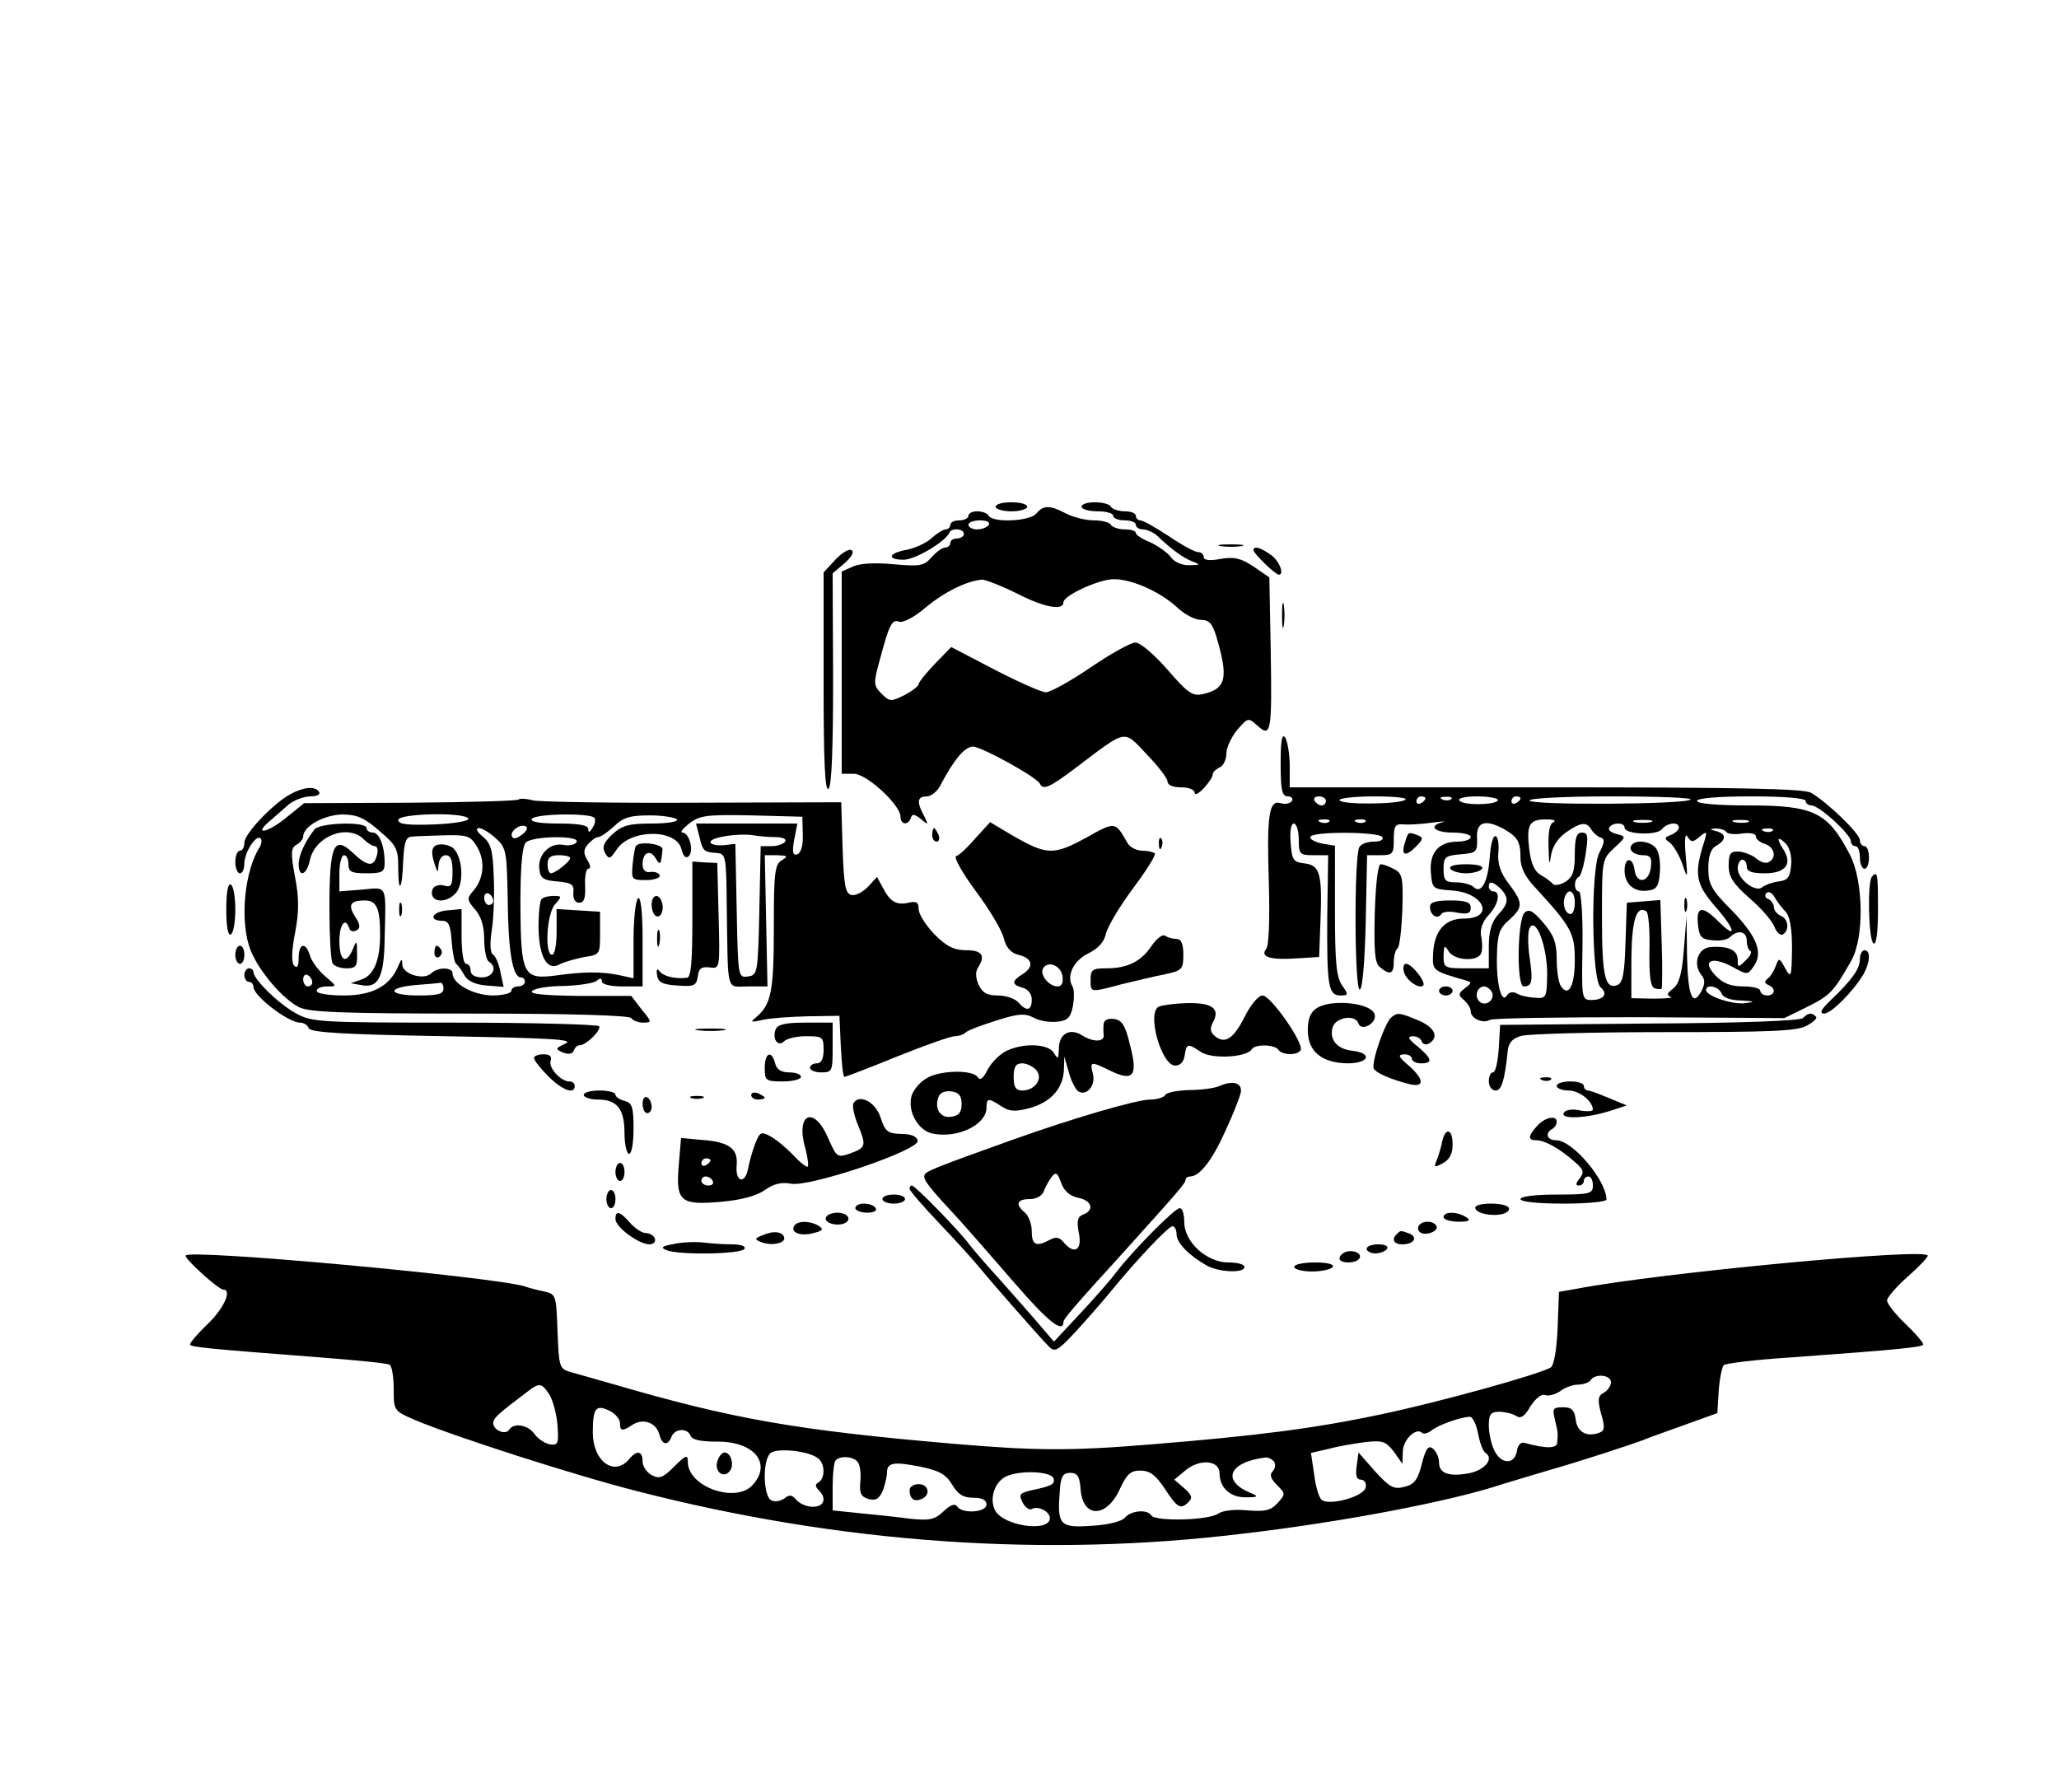 <?xml version="1.0" standalone="no"?>
<!DOCTYPE svg PUBLIC "-//W3C//DTD SVG 20010904//EN"
 "http://www.w3.org/TR/2001/REC-SVG-20010904/DTD/svg10.dtd">
<svg version="1.0" xmlns="http://www.w3.org/2000/svg"
 width="455pt" height="396pt" viewBox="0 0 455 396"
 preserveAspectRatio="xMidYMid meet">

<g transform="translate(0,396) scale(0.1,-0.1)"
fill="#000000" stroke="none">
<path d="M2200 2840 c0 -5 16 -10 35 -10 19 0 35 5 35 10 0 6 -16 10 -35 10
-19 0 -35 -4 -35 -10z"/>
<path d="M2390 2840 c0 -5 16 -10 35 -10 19 0 35 -4 35 -10 0 -5 11 -10 25
-10 14 0 25 -4 25 -10 0 -5 7 -10 16 -10 8 0 21 -6 29 -12 30 -29 58 -50 78
-58 21 -8 20 -9 -5 -9 -15 -1 -33 7 -40 17 -7 10 -28 25 -45 33 -18 7 -33 17
-33 21 0 5 -11 8 -24 8 -14 0 -28 5 -31 10 -3 6 -21 10 -38 10 -18 0 -45 7
-61 15 -36 19 -50 19 -66 0 -14 -17 -95 -21 -105 -5 -3 6 -15 10 -26 10 -10 0
-19 -4 -19 -10 0 -5 -9 -10 -20 -10 -11 0 -20 -4 -20 -10 0 -5 -5 -10 -10 -10
-6 0 -20 -9 -31 -19 -12 -11 -36 -22 -55 -26 -41 -7 -45 -22 -7 -22 25 0 93
40 101 60 5 11 32 9 32 -3 0 -5 -7 -10 -15 -10 -8 0 -15 -4 -15 -10 0 -5 -5
-10 -11 -10 -7 0 -20 -10 -30 -21 -17 -20 -26 -21 -84 -16 -41 4 -75 2 -90 -5
l-25 -11 0 -224 0 -223 27 0 c28 0 103 -69 103 -95 0 -18 17 -20 23 -2 3 9 8
8 22 -3 17 -14 17 -14 7 7 -17 31 -15 43 6 43 10 0 25 12 32 28 28 53 52 82
70 82 19 0 142 -68 148 -82 7 -15 22 -8 79 35 115 87 105 85 157 30 25 -26 46
-53 46 -60 0 -8 12 -13 30 -13 17 0 30 -5 30 -12 0 -6 9 -2 20 10 11 12 20 25
20 31 0 5 7 11 15 15 8 3 15 17 15 30 0 14 11 37 24 53 24 27 24 28 45 9 30
-27 32 -14 29 169 l-3 159 -35 24 c-27 18 -42 22 -72 17 -25 -5 -38 -3 -38 4
0 6 -6 11 -13 11 -7 0 -36 16 -64 35 -29 19 -57 35 -63 35 -5 0 -10 5 -10 10
0 6 -11 10 -24 10 -14 0 -28 5 -31 10 -3 6 -19 10 -36 10 -16 0 -29 -4 -29
-10z m-205 -40 c-3 -5 -15 -10 -26 -10 -10 0 -19 5 -19 10 0 6 12 10 26 10 14
0 23 -4 19 -10z m65 -153 c59 -30 100 -37 100 -18 0 15 79 51 111 51 42 0 105
-29 142 -64 15 -14 38 -26 51 -26 18 0 25 -8 34 -37 27 -92 22 -115 -30 -127
-23 -5 -33 2 -78 54 -29 33 -60 60 -71 60 -10 0 -55 -25 -99 -55 -44 -30 -89
-55 -99 -55 -9 0 -61 23 -113 50 l-96 50 -36 -37 c-20 -21 -36 -41 -36 -45 0
-4 -14 -15 -31 -24 -30 -15 -33 -15 -51 3 -18 18 -18 23 -4 74 21 79 27 91 43
85 8 -3 34 10 58 31 42 35 91 59 125 62 8 0 44 -14 80 -32z"/>
<path d="M2698 2753 c12 -2 32 -2 45 0 12 2 2 4 -23 4 -25 0 -35 -2 -22 -4z"/>
<path d="M1846 2723 l-26 -28 0 -244 c0 -174 3 -242 11 -234 7 7 10 90 10 243
l-1 233 26 22 c16 14 22 25 16 29 -6 4 -22 -6 -36 -21z"/>
<path d="M2770 2744 c0 -7 48 -54 56 -54 13 0 1 31 -18 44 -24 17 -38 20 -38
10z"/>
<path d="M2833 2600 c0 -25 2 -35 4 -22 2 12 2 32 0 45 -2 12 -4 2 -4 -23z"/>
<path d="M2830 2273 c0 -60 3 -73 16 -73 8 0 12 -5 9 -10 -4 -6 -15 -8 -25 -5
-26 8 -31 -26 -26 -180 2 -80 0 -135 -6 -142 -14 -18 9 -25 68 -21 l49 3 3 80
c4 105 -1 123 -36 127 -24 3 -27 7 -30 46 -2 25 1 42 7 42 6 0 11 -16 11 -35
0 -33 2 -35 33 -35 l32 0 -2 -133 c-1 -155 2 -177 29 -177 18 0 18 2 4 22 -13
18 -16 52 -16 165 l0 144 -30 5 c-16 4 -27 10 -24 15 7 12 151 11 159 -1 3 -6
-5 -10 -19 -10 -14 0 -28 -5 -32 -12 -12 -19 -11 -319 1 -315 6 2 11 64 13
150 l3 147 29 0 c28 0 30 3 30 35 0 30 3 35 23 33 12 -1 40 1 62 4 22 3 32 3
23 1 -33 -8 -18 -23 22 -23 22 0 40 -4 40 -10 0 -5 -13 -10 -29 -10 -42 0 -63
-25 -59 -69 3 -35 4 -36 47 -39 71 -5 95 -62 26 -62 -41 0 -65 -26 -68 -75 -2
-41 -3 -40 73 -62 13 -4 12 -6 -3 -17 -15 -12 -15 -15 -2 -26 8 -7 15 -18 15
-25 0 -16 28 -28 42 -19 6 4 155 6 331 6 l320 -2 51 25 c50 25 58 33 97 102
29 51 27 176 -3 234 -49 94 -79 109 -223 109 -70 0 -115 4 -115 10 0 6 47 10
120 10 73 0 120 -4 120 -10 0 -5 6 -10 13 -10 17 0 87 -64 87 -79 0 -6 5 -11
10 -11 6 0 10 -11 10 -25 0 -14 5 -25 10 -25 6 0 10 11 10 25 0 14 -4 25 -10
25 -5 0 -10 6 -10 13 0 15 -72 84 -108 105 -17 9 -153 12 -587 12 l-565 0 0
48 c0 26 -5 54 -10 62 -7 10 -10 -7 -10 -57z m100 -83 c0 -5 -4 -10 -9 -10 -6
0 -13 5 -16 10 -3 6 1 10 9 10 9 0 16 -4 16 -10z m176 3 c-11 -11 -146 -12
-146 -1 0 4 35 8 77 8 42 0 73 -3 69 -7z m44 3 c0 -3 -4 -8 -10 -11 -5 -3 -10
-1 -10 4 0 6 5 11 10 11 6 0 10 -2 10 -4z m57 -2 c-3 -3 -12 -4 -19 -1 -8 3
-5 6 6 6 11 1 17 -2 13 -5z m103 -2 c0 -11 -78 -13 -85 -1 -4 5 13 9 39 9 25
0 46 -4 46 -8z m50 4 c0 -3 -4 -8 -10 -11 -5 -3 -10 -1 -10 4 0 6 5 11 10 11
6 0 10 -2 10 -4z m376 -3 c-11 -11 -356 -13 -356 -2 0 5 81 9 182 9 100 0 178
-3 174 -7z m-799 -49 c-3 -3 -12 -4 -19 -1 -8 3 -5 6 6 6 11 1 17 -2 13 -5z
m80 0 c-3 -3 -12 -4 -19 -1 -8 3 -5 6 6 6 11 1 17 -2 13 -5z m416 -1 c-9 -3
-12 -23 -11 -56 1 -36 2 -42 5 -20 3 21 14 39 33 53 33 23 46 25 57 6 4 -7 14
-15 20 -17 10 -3 9 -11 -3 -34 -19 -38 -17 -280 3 -297 17 -14 7 -28 -20 -28
-22 0 -22 3 -20 120 1 68 -3 120 -8 120 -11 0 -12 27 0 32 4 2 11 24 15 51 6
39 5 47 -8 47 -12 0 -16 -11 -16 -48 0 -37 -4 -50 -21 -61 -12 -7 -24 -9 -28
-4 -3 4 -15 13 -26 19 -14 8 -22 25 -26 60 -6 53 1 64 41 63 14 0 19 -3 13 -6z
m215 0 c-10 -2 -26 -2 -35 0 -10 3 -2 5 17 5 19 0 27 -2 18 -5z m215 0 c-7 -2
-21 -2 -30 0 -10 3 -4 5 12 5 17 0 24 -2 18 -5z m-540 -15 c31 -18 37 -28 37
-64 0 -21 10 -42 33 -66 79 -86 87 -100 87 -160 0 -57 -14 -83 -31 -57 -5 8
-9 34 -9 59 0 36 -6 53 -29 80 -23 27 -32 32 -42 23 -16 -16 -18 -163 -2 -163
19 0 21 12 13 65 -4 28 -4 56 0 64 14 26 39 -41 39 -102 -1 -53 -2 -54 -28
-52 -15 1 -33 5 -40 10 -8 4 -17 2 -21 -5 -12 -20 -24 27 -22 90 1 46 6 59 27
77 31 28 31 38 -1 80 -18 24 -25 43 -23 68 2 19 -1 36 -6 37 -6 2 -11 -19 -13
-47 -4 -55 -19 -82 -36 -65 -5 5 -23 10 -38 10 -24 0 -28 4 -28 29 0 27 3 30
38 33 35 3 37 5 36 36 -2 36 18 42 59 20z m267 3 c0 -15 70 -18 82 -4 12 15
38 18 38 4 0 -5 -8 -12 -17 -16 -16 -6 -16 -8 -2 -18 8 -7 20 -28 27 -47 11
-34 12 -33 7 20 -3 35 -1 50 4 41 8 -13 12 -13 27 0 16 13 17 12 10 -11 -23
-72 -19 -93 24 -143 45 -51 50 -76 7 -33 -35 35 -49 33 -45 -6 3 -28 7 -34 32
-36 16 -2 33 1 39 7 17 17 37 13 37 -8 0 -11 4 -21 8 -23 4 -1 0 -11 -10 -20
-17 -17 -18 -17 -18 1 0 21 -20 31 -60 28 -28 -2 -40 -38 -20 -62 8 -10 8 -19
0 -35 -20 -37 -30 -11 -32 78 l-1 87 -6 -73 c-4 -55 -11 -77 -24 -87 -13 -10
-15 -14 -5 -18 7 -2 -10 -4 -37 -4 l-50 1 0 88 c1 84 11 118 33 104 5 -3 8
-41 7 -85 -1 -56 2 -81 11 -85 6 -2 14 -3 16 -1 1 2 2 47 0 100 l-3 96 -37 -3
-37 -3 -3 -88 c-2 -69 -6 -89 -18 -94 -27 -10 -34 18 -34 150 0 126 0 128 27
153 27 25 27 25 5 31 -12 3 -19 9 -16 14 7 12 34 12 34 0z m224 -9 c3 -5 19
-7 36 -4 17 2 30 0 30 -6 0 -6 9 -14 20 -17 21 -7 27 -30 9 -40 -5 -4 -18 -1
-27 7 -9 8 -27 15 -39 16 -19 1 -23 -4 -23 -31 0 -25 10 -40 46 -72 26 -22 50
-50 55 -63 5 -13 13 -20 19 -17 15 9 12 35 -5 41 -8 4 -15 12 -15 19 0 7 -6
15 -12 18 -7 2 -9 8 -5 13 5 5 13 1 18 -8 5 -9 16 -24 24 -32 10 -10 15 -36
15 -83 -1 -63 -2 -66 -15 -43 -13 24 -14 24 -21 5 -4 -11 -12 -24 -18 -28 -8
-6 -7 -10 2 -14 17 -7 15 -23 -3 -23 -8 0 -15 5 -15 10 0 6 -17 10 -38 10 -28
0 -45 7 -61 24 -31 32 -10 44 36 20 34 -19 35 -19 48 0 22 30 8 66 -48 124
-45 45 -52 58 -52 93 0 28 6 44 18 50 22 13 22 26 0 32 -16 4 -16 5 -1 6 9 0
19 -3 22 -7z m103 2 c-3 -3 -12 -4 -19 -1 -8 3 -5 6 6 6 11 1 17 -2 13 -5z
m41 -76 c-2 -27 -8 -34 -28 -36 -14 -2 -30 -8 -36 -13 -15 -12 -54 18 -54 42
0 10 5 19 10 19 6 0 10 -7 10 -15 0 -11 11 -15 40 -15 45 0 61 20 42 51 -17
26 -15 33 4 15 9 -10 14 -29 12 -48z m-642 -52 c19 -20 18 -33 -6 -58 -14 -16
-20 -36 -20 -70 l0 -48 -50 0 c-48 0 -50 1 -50 28 1 23 2 24 11 10 12 -21 64
-24 72 -5 3 7 3 24 0 38 -3 15 3 32 16 46 22 23 28 53 11 53 -5 0 -10 5 -10
10 0 14 9 12 26 -4z m164 -31 c0 -14 -4 -25 -9 -25 -12 0 -19 21 -13 38 8 21
22 13 22 -13z m-184 -196 c10 -17 -13 -36 -27 -22 -12 12 -4 33 11 33 5 0 12
-5 16 -11z m508 -4 c3 -9 20 -16 43 -16 31 -2 33 -3 10 -6 -28 -4 -87 16 -87
29 0 14 28 8 34 -7z"/>
<path d="M3205 2040 c3 -5 19 -10 35 -10 16 0 32 5 35 10 4 6 -10 10 -35 10
-25 0 -39 -4 -35 -10z"/>
<path d="M3607 2094 c-11 -11 3 -24 24 -24 16 0 20 -6 17 -27 -4 -34 -32 -38
-36 -5 -4 29 -22 28 -22 -2 0 -30 22 -49 52 -44 19 2 24 10 26 41 2 21 -2 45
-9 53 -12 14 -41 19 -52 8z"/>
<path d="M3722 1960 c0 -14 2 -19 5 -12 2 6 2 18 0 25 -3 6 -5 1 -5 -13z"/>
<path d="M642 2205 c-39 -21 -102 -88 -102 -107 0 -10 -4 -18 -10 -18 -5 0
-10 -11 -10 -25 0 -14 5 -25 10 -25 6 0 10 10 10 23 1 24 26 64 36 54 3 -3 2
-12 -2 -19 -35 -54 -45 -170 -19 -231 19 -45 69 -104 106 -123 23 -11 92 -14
378 -14 222 0 352 -4 356 -10 3 -5 15 -10 26 -10 20 0 20 1 -3 29 l-23 30
-114 0 c-77 1 -112 4 -105 11 6 6 37 11 70 11 32 1 65 6 72 11 8 7 12 7 12 -1
0 -6 18 -11 45 -11 l45 0 0 101 c0 64 -4 98 -10 94 -5 -3 -10 -45 -10 -92 l0
-85 -32 7 c-39 8 -77 8 -141 -1 -71 -9 -76 2 -77 156 0 85 4 130 12 138 15 15
122 16 112 1 -3 -6 -17 -9 -30 -6 -30 5 -57 -23 -52 -55 2 -19 10 -24 40 -26
32 -3 37 -7 35 -25 -1 -14 4 -22 13 -22 11 0 14 10 13 38 -1 20 2 37 7 37 6 0
5 8 -2 19 -9 15 -9 23 1 35 8 9 18 16 23 16 5 0 21 11 35 24 21 20 36 24 80
24 29 0 56 -5 59 -9 3 -5 -22 -9 -56 -9 -50 0 -65 -4 -87 -24 -19 -18 -23 -28
-16 -41 9 -15 11 -14 26 8 30 45 132 46 143 0 4 -16 10 -21 16 -15 12 12 1 52
-14 52 -6 0 1 9 15 20 23 18 38 20 138 18 l112 -3 1 -39 c1 -24 -4 -41 -12
-44 -10 -3 -12 4 -7 32 l7 36 -112 0 -112 0 7 -27 c8 -34 10 -36 38 -38 21 -2
22 -5 23 -121 3 -193 -2 -174 47 -174 l43 0 -3 145 -3 145 27 0 c24 -1 25 -2
11 -11 -16 -9 -18 -27 -18 -150 0 -141 -6 -169 -39 -197 -14 -11 -12 -12 14
-6 17 4 62 7 100 8 l70 1 3 -67 c2 -38 5 -68 8 -68 2 0 55 20 116 45 62 25
119 45 128 45 9 0 20 4 25 9 6 5 36 16 68 26 47 15 62 16 81 6 12 -7 36 -11
52 -9 23 2 30 9 35 35 3 17 3 37 -1 43 -14 23 2 57 35 73 22 11 35 25 39 44 4
16 31 61 60 100 30 40 51 74 48 77 -3 3 -16 6 -28 6 -13 0 -28 8 -33 18 -27
47 -26 47 -92 10 -72 -39 -86 -38 -164 7 l-47 28 -32 -35 c-17 -20 -36 -38
-43 -40 -6 -2 12 -35 43 -77 30 -40 58 -87 62 -104 5 -21 16 -33 32 -37 31 -7
36 -26 11 -42 -26 -16 -26 -24 -1 -31 12 -3 20 -14 20 -26 0 -25 -12 -27 -30
-6 -7 8 -27 15 -45 15 -24 0 -34 6 -42 23 -7 15 -8 29 -2 38 17 27 10 39 -26
39 -26 0 -43 8 -70 35 -19 20 -35 45 -35 56 0 15 -5 18 -22 14 -27 -6 -41 2
-57 33 l-13 24 -20 -22 c-11 -11 -27 -20 -36 -18 -14 3 -17 20 -20 104 l-3
101 -327 -1 c-180 -1 -339 2 -354 5 -14 4 -29 5 -32 2 -3 -3 -111 -6 -239 -7
l-235 -1 -42 -34 c-41 -33 -72 -37 -32 -4 11 10 30 26 41 36 12 9 33 17 47 17
14 0 23 4 19 10 -8 13 -34 11 -63 -5z m196 -81 c38 -32 42 -40 42 -81 0 -62 9
-50 11 15 2 40 6 52 18 53 9 1 42 2 73 3 52 1 58 -1 73 -27 18 -31 14 -71 -11
-98 -12 -14 -12 -19 6 -39 13 -15 20 -37 20 -66 0 -24 5 -46 10 -49 20 -12 10
-35 -15 -35 -16 0 -25 6 -25 15 0 8 -4 15 -10 15 -6 0 -10 27 -10 61 l0 60
-32 -3 c-34 -3 -42 -23 -10 -23 13 0 18 -10 20 -45 2 -24 6 -47 10 -50 4 -3
12 -14 18 -25 7 -13 24 -21 49 -23 l38 -3 -7 32 c-3 18 -11 36 -16 39 -7 4 -8
25 -3 56 4 27 6 80 4 118 -2 57 -6 72 -24 87 -13 11 -17 18 -9 19 7 0 24 -10
38 -23 23 -21 24 -29 26 -137 1 -113 11 -170 29 -170 5 0 9 -4 9 -10 0 -5 -7
-10 -15 -10 -8 0 -15 -4 -15 -10 0 -5 -19 -10 -42 -10 -43 1 -88 26 -88 49 0
14 -33 14 -47 0 -16 -16 -63 -2 -64 19 0 14 -2 14 -9 -3 -18 -44 -57 -65 -120
-65 -33 0 -60 4 -60 10 0 6 10 10 23 10 22 0 22 0 -5 23 -14 12 -29 32 -33 45
-9 31 -25 28 -25 -5 0 -18 -3 -24 -10 -17 -6 6 -6 31 2 72 9 47 9 77 0 124
-10 53 -9 64 3 71 8 4 15 13 15 18 0 23 46 48 86 49 32 0 49 -7 82 -36z m197
27 c3 -5 -29 -11 -75 -13 -59 -2 -80 0 -80 10 0 14 145 18 155 3z m279 1 c2
-4 1 -14 -5 -22 -6 -10 -9 -11 -9 -2 0 8 -20 12 -66 12 -41 0 -63 4 -59 10 7
12 132 14 139 2z m-161 -37 c-12 -9 -19 -10 -22 -3 -4 12 20 29 32 21 4 -3 0
-11 -10 -18z m560 -5 c16 0 26 -4 22 -10 -3 -5 -17 -10 -30 -10 l-24 0 -3
-142 c-3 -139 -4 -143 -25 -146 -22 -3 -22 -2 -25 145 l-3 148 -27 -3 c-16 -1
-28 2 -28 7 0 11 62 20 95 15 11 -2 33 -4 48 -4z m-453 -46 c0 -8 -32 -33 -42
-34 -5 0 -8 9 -8 20 0 15 7 20 25 20 14 0 25 -3 25 -6z m-170 -95 c0 -5 -4 -9
-10 -9 -5 0 -10 7 -10 16 0 8 5 12 10 9 6 -3 10 -10 10 -16z m1258 -167 c2
-14 -2 -22 -11 -22 -19 0 -40 26 -32 40 11 18 40 6 43 -18z m-1658 -13 c0 -5
-4 -9 -10 -9 -5 0 -10 7 -10 16 0 8 5 12 10 9 6 -3 10 -10 10 -16z m290 -14
c0 -12 -13 -15 -55 -15 -67 0 -73 17 -7 23 26 2 50 4 55 5 4 1 7 -5 7 -13z"/>
<path d="M695 2127 c-21 -27 -35 -57 -35 -77 0 -31 18 -24 25 10 12 53 84 80
119 45 8 -8 19 -15 24 -15 6 0 8 -9 5 -20 -7 -27 -21 -25 -53 5 -42 40 -52 18
-52 -119 0 -63 3 -119 7 -125 3 -6 17 -11 31 -11 21 0 24 5 23 33 0 29 -1 30
-9 10 -15 -36 -30 -27 -30 17 0 37 13 55 22 28 2 -6 9 -8 16 -4 9 5 8 13 -3
30 -17 26 -11 36 21 36 26 0 34 -17 34 -75 0 -58 -14 -91 -42 -100 l-23 -8 23
-4 c38 -8 51 17 52 103 3 122 7 113 -50 108 l-50 -4 0 40 c0 22 5 40 10 40 6
0 10 -9 10 -20 0 -17 7 -20 40 -20 35 0 40 3 40 23 0 38 -12 67 -26 67 -8 0
-14 5 -14 10 0 15 -103 12 -115 -3z"/>
<path d="M962 2091 c-8 -5 -9 -16 -3 -36 8 -25 9 -26 10 -7 1 12 7 22 16 22
11 0 15 -11 15 -36 0 -31 -3 -36 -19 -31 -11 3 -22 -1 -25 -8 -10 -27 26 -35
50 -10 23 23 15 96 -12 105 -11 5 -26 5 -32 1z"/>
<path d="M882 1950 c0 -14 2 -19 5 -12 2 6 2 18 0 25 -3 6 -5 1 -5 -13z"/>
<path d="M960 1854 c0 -8 5 -12 10 -9 6 4 8 11 5 16 -9 14 -15 11 -15 -7z"/>
<path d="M2060 2115 c0 -8 4 -15 10 -15 5 0 7 7 4 15 -4 8 -8 15 -10 15 -2 0
-4 -7 -4 -15z"/>
<path d="M3105 2099 c-10 -29 0 -34 23 -11 17 17 18 21 5 26 -21 8 -21 8 -28
-15z"/>
<path d="M2561 2094 c0 -11 3 -14 6 -6 3 7 2 16 -1 19 -3 4 -6 -2 -5 -13z"/>
<path d="M1405 2090 c-2 -3 -5 -21 -7 -40 -3 -34 -2 -35 30 -35 17 0 31 5 30
10 -2 6 -11 9 -20 8 -12 -2 -18 4 -18 17 0 26 17 34 29 13 10 -17 12 -14 15
20 1 12 -52 19 -59 7z"/>
<path d="M1530 1928 c0 -95 -3 -128 -12 -129 -28 -3 -53 4 -61 15 -5 7 -7 3
-5 -9 2 -16 12 -21 45 -23 37 -3 42 0 45 20 2 18 8 22 26 20 23 -3 23 -3 20
114 l-3 117 -27 1 -28 2 0 -128z"/>
<path d="M3038 1943 c-2 -85 0 -111 11 -120 22 -19 31 -16 31 11 0 14 4 27 8
30 5 3 9 41 11 85 2 71 0 81 -18 90 -11 6 -24 11 -30 11 -6 0 -11 -44 -13
-107z"/>
<path d="M4137 2023 c-11 -10 -8 -141 3 -148 6 -4 10 23 10 74 0 81 -1 87 -13
74z"/>
<path d="M500 1950 c0 -38 4 -59 10 -55 6 3 10 28 10 55 0 27 -4 52 -10 55 -6
4 -10 -17 -10 -55z"/>
<path d="M1197 1973 c-4 -3 -7 -31 -7 -62 1 -66 19 -98 47 -82 10 5 34 12 54
16 35 5 35 6 35 53 l0 47 -48 3 -48 3 0 -50 c0 -28 -4 -51 -10 -51 -17 0 -12
92 7 112 15 17 15 18 -4 18 -11 0 -23 -3 -26 -7z"/>
<path d="M1440 1961 c0 -11 4 -22 9 -25 11 -7 20 14 13 32 -7 19 -22 14 -22
-7z"/>
<path d="M3160 1956 c0 -19 17 -29 25 -16 3 5 19 7 35 3 23 -4 30 -2 30 11 0
12 -10 16 -45 16 -33 0 -45 -4 -45 -14z"/>
<path d="M1452 1885 c0 -16 2 -22 5 -12 2 9 2 23 0 30 -3 6 -5 -1 -5 -18z"/>
<path d="M2545 1870 c-23 -35 -54 -50 -100 -50 -31 0 -35 -3 -35 -25 0 -29 -2
-29 69 -10 31 7 74 18 96 22 37 8 40 11 40 43 0 24 -5 35 -15 35 -8 0 -20 3
-25 7 -6 4 -19 -6 -30 -22z"/>
<path d="M520 1850 c0 -11 5 -20 10 -20 6 0 10 9 10 20 0 11 -4 20 -10 20 -5
0 -10 -9 -10 -20z"/>
<path d="M4110 1840 c0 -21 -17 -45 -65 -91 -21 -20 -25 -29 -14 -29 16 0 65
50 87 87 15 27 16 53 2 53 -5 0 -10 -9 -10 -20z"/>
<path d="M3102 1814 c3 -19 34 -41 43 -32 7 7 -25 48 -38 48 -5 0 -7 -7 -5
-16z"/>
<path d="M540 1805 c0 -8 5 -15 10 -15 6 0 10 -5 10 -11 0 -20 77 -79 103 -79
9 0 17 -6 19 -12 4 -10 76 -14 299 -18 232 -4 289 -7 269 -16 -23 -11 -24 -12
-6 -20 13 -5 21 -3 24 4 2 7 8 12 13 12 14 0 48 33 43 42 -3 4 -147 8 -319 8
-301 0 -316 1 -352 21 -38 21 -93 75 -93 91 0 4 -4 8 -10 8 -5 0 -10 -7 -10
-15z"/>
<path d="M3180 1770 c0 -5 7 -10 15 -10 8 0 15 5 15 10 0 6 -7 10 -15 10 -8 0
-15 -4 -15 -10z"/>
<path d="M2751 1714 c-25 -50 -44 -62 -66 -44 -11 9 -12 17 -4 32 16 30 -4 43
-62 41 -27 -1 -54 -5 -59 -8 -26 -16 7 -130 37 -130 11 0 19 8 21 23 4 26 6
27 36 7 24 -16 101 -12 112 6 7 12 51 11 59 -1 8 -12 42 -13 49 -1 9 14 -66
121 -84 121 -9 0 -26 -20 -39 -46z"/>
<path d="M2940 1742 c-37 -6 -50 -21 -50 -59 0 -47 31 -72 88 -73 48 0 56 23
9 28 -33 4 -50 25 -42 52 7 22 50 29 57 8 6 -18 40 0 36 19 -3 19 -53 31 -98
25z"/>
<path d="M3075 1712 c-14 -10 -46 -102 -39 -114 6 -10 39 -24 79 -34 34 -8 32
11 -2 41 -23 20 -25 24 -10 25 9 0 17 -4 17 -10 0 -5 9 -10 20 -10 27 0 25 10
-7 37 -21 17 -24 22 -11 23 9 0 18 -5 20 -12 2 -6 10 -8 16 -4 23 14 12 36
-24 51 -41 17 -45 18 -59 7z"/>
<path d="M3984 1710 c-6 -6 -140 -11 -339 -12 l-330 -3 -3 -52 c-2 -29 -7 -53
-13 -53 -5 0 -9 -9 -9 -20 0 -11 7 -20 15 -20 13 0 20 21 27 89 2 17 11 27 31
32 16 4 157 8 315 8 229 0 293 2 314 14 15 8 25 17 21 20 -9 10 -17 9 -29 -3z"/>
<path d="M2439 1698 c-1 -7 -1 -19 0 -25 2 -16 -23 -17 -48 -1 -27 17 -51 3
-51 -29 -1 -24 -2 -25 -11 -10 -12 20 -65 23 -104 5 -15 -7 -33 -25 -42 -41
-10 -20 -17 -26 -22 -18 -11 18 -87 16 -115 -3 -14 -8 -27 -25 -31 -36 -11
-34 13 -78 45 -85 55 -12 120 19 120 57 0 22 4 22 33 3 18 -12 31 -12 62 -4
47 13 74 43 76 84 l1 30 10 -35 c5 -19 15 -38 21 -42 18 -11 39 13 32 39 -7
28 -5 28 40 6 50 -24 60 -10 42 58 -10 43 -18 55 -35 57 -13 2 -22 -2 -23 -10z
m-149 -103 c16 -19 -3 -45 -31 -45 -14 0 -19 7 -19 30 0 23 5 30 19 30 10 0
24 -7 31 -15z m-165 -75 c0 -18 -6 -26 -23 -28 -24 -4 -38 18 -28 44 3 9 15
14 28 12 17 -2 23 -10 23 -28z"/>
<path d="M1714 1685 c-8 -21 5 -40 19 -26 6 6 28 11 49 11 36 0 38 -2 38 -30
0 -20 -5 -30 -15 -30 -8 0 -15 -4 -15 -10 0 -5 11 -10 25 -10 24 0 25 3 25 55
l0 55 -60 0 c-44 0 -62 -4 -66 -15z"/>
<path d="M1543 1683 c15 -2 39 -2 55 0 15 2 2 4 -28 4 -30 0 -43 -2 -27 -4z"/>
<path d="M1180 1622 c0 -5 14 -23 31 -40 31 -31 59 -42 59 -22 0 6 -5 10 -12
10 -19 0 -47 31 -41 46 3 9 -2 14 -16 14 -12 0 -21 -4 -21 -8z"/>
<path d="M1690 1600 c0 -28 2 -30 40 -30 22 0 40 5 40 10 0 6 -12 10 -26 10
-17 0 -28 6 -31 20 -8 30 -23 24 -23 -10z"/>
<path d="M3408 1573 c7 -3 16 -2 19 1 4 3 -2 6 -13 5 -11 0 -14 -3 -6 -6z"/>
<path d="M2695 1560 c-11 -5 -41 -9 -67 -9 -26 -1 -50 -5 -53 -11 -3 -5 -18
-10 -33 -10 -31 0 -176 -43 -302 -88 -179 -64 -195 -71 -197 -79 -4 -10 11
-28 76 -98 20 -22 74 -84 120 -137 74 -86 110 -116 111 -90 0 7 21 32 135 157
117 130 135 150 135 158 0 4 5 7 10 7 21 0 49 36 78 101 17 36 32 75 34 85 3
21 -17 27 -47 14z m-313 -247 c31 -6 37 -27 12 -37 -13 -5 -15 -14 -10 -41 8
-38 -10 -49 -34 -20 -9 11 -17 12 -30 5 -30 -16 -40 -12 -40 19 0 16 -7 34
-15 41 -22 18 -18 30 10 30 15 0 28 7 32 18 3 9 11 23 17 31 9 12 13 9 21 -13
6 -18 19 -29 37 -33z"/>
<path d="M3440 1560 c0 -5 12 -10 26 -10 24 0 53 -23 54 -42 0 -4 -13 -5 -29
-2 -16 4 -32 1 -35 -5 -10 -15 47 -13 99 3 l40 13 -39 16 c-21 9 -42 17 -47
17 -5 0 -9 5 -9 10 0 6 -13 10 -30 10 -16 0 -30 -4 -30 -10z"/>
<path d="M1290 1540 c0 -5 14 -10 31 -10 43 0 59 -21 59 -74 0 -25 5 -46 10
-46 6 0 10 25 10 56 0 47 -3 57 -20 61 -11 3 -20 9 -20 14 0 5 -16 9 -35 9
-19 0 -35 -4 -35 -10z"/>
<path d="M1660 1540 c0 -6 7 -10 15 -10 8 0 15 2 15 4 0 2 -7 6 -15 10 -8 3
-15 1 -15 -4z"/>
<path d="M1420 1521 c0 -12 5 -21 10 -21 6 0 10 6 10 14 0 8 -4 18 -10 21 -5
3 -10 -3 -10 -14z"/>
<path d="M1528 1533 c6 -2 18 -2 25 0 6 3 1 5 -13 5 -14 0 -19 -2 -12 -5z"/>
<path d="M1886 1522 c-3 -6 1 -26 9 -46 20 -48 19 -52 -16 -65 -29 -10 -30 -9
-49 34 -31 72 -72 55 -51 -21 6 -21 8 -40 6 -42 -2 -3 -17 9 -32 25 -15 16
-38 35 -51 42 -20 11 -23 9 -33 -16 -6 -15 -13 -41 -16 -56 -7 -36 -29 -29
-25 9 3 36 -18 51 -79 55 l-44 4 -5 -59 c-7 -81 3 -90 93 -82 45 4 79 13 97
26 20 14 37 18 58 14 41 -8 284 74 280 95 -2 10 -15 15 -37 15 -29 1 -35 5
-45 36 -11 35 -47 53 -60 32z m-316 -126 c0 -3 -4 -8 -10 -11 -5 -3 -10 -1
-10 4 0 6 5 11 10 11 6 0 10 -2 10 -4z m5 -46 c3 -5 -1 -10 -9 -10 -9 0 -16 5
-16 10 0 6 4 10 9 10 6 0 13 -4 16 -10z"/>
<path d="M3397 1472 c-21 -23 -21 -32 -2 -32 19 0 51 -18 84 -47 21 -18 22
-24 12 -37 -9 -11 -10 -16 -2 -16 6 0 11 5 11 10 0 6 5 10 10 10 6 0 10 -9 10
-20 0 -18 -7 -20 -80 -20 -47 0 -80 -4 -80 -10 0 -6 38 -10 95 -10 52 0 95 4
95 9 0 42 -75 131 -111 131 -20 0 -26 15 -9 25 6 3 10 10 10 16 0 15 -26 10
-43 -9z"/>
<path d="M3187 1438 c-2 -13 -8 -31 -12 -42 -7 -16 -6 -17 13 -7 15 8 22 21
22 41 0 35 -15 40 -23 8z"/>
<path d="M1360 1370 c0 -11 5 -20 10 -20 6 0 10 9 10 20 0 11 -4 20 -10 20 -5
0 -10 -9 -10 -20z"/>
<path d="M2010 1333 c0 -5 31 -40 68 -79 37 -39 76 -82 87 -96 22 -27 131
-152 154 -175 12 -12 20 -7 58 34 24 26 58 65 76 87 59 72 129 146 138 146 5
0 9 -8 9 -18 0 -19 28 -47 67 -69 27 -15 83 -17 83 -3 0 6 -16 10 -36 10 -47
0 -97 45 -97 89 0 17 -4 31 -10 31 -11 0 -101 -91 -139 -140 -14 -19 -52 -62
-83 -95 l-56 -60 -30 35 c-16 19 -55 63 -85 97 -31 34 -64 72 -73 84 -22 30
-119 129 -126 129 -3 0 -5 -3 -5 -7z"/>
<path d="M1340 1310 c0 -11 5 -20 10 -20 6 0 10 9 10 20 0 11 -4 20 -10 20 -5
0 -10 -9 -10 -20z"/>
<path d="M1950 1310 c0 -5 11 -10 25 -10 14 0 25 5 25 10 0 6 -11 10 -25 10
-14 0 -25 -4 -25 -10z"/>
<path d="M1890 1290 c0 -5 12 -10 26 -10 14 0 23 4 19 10 -3 6 -15 10 -26 10
-10 0 -19 -4 -19 -10z"/>
<path d="M3260 1291 c0 -12 36 -20 60 -14 11 3 17 9 14 14 -7 12 -74 12 -74 0z"/>
<path d="M1360 1266 c0 -18 52 -56 75 -56 9 0 15 6 12 13 -2 6 -11 12 -20 12
-8 0 -24 10 -35 23 -22 25 -32 28 -32 8z"/>
<path d="M1826 1271 c-8 -12 20 -22 39 -15 19 8 9 24 -15 24 -10 0 -21 -4 -24
-9z"/>
<path d="M3190 1270 c0 -5 15 -10 33 -10 24 0 28 3 17 10 -20 13 -50 13 -50 0z"/>
<path d="M1755 1251 c-9 -15 14 -24 43 -16 20 5 23 8 11 16 -18 11 -46 12 -54
0z"/>
<path d="M3135 1251 c-3 -5 -1 -12 4 -15 13 -8 42 4 35 15 -7 12 -31 12 -39 0z"/>
<path d="M1685 1230 c-18 -7 -18 -9 -3 -15 22 -9 54 -3 51 10 -3 13 -24 16
-48 5z"/>
<path d="M3087 1233 c-13 -12 -7 -23 12 -23 26 0 35 16 15 24 -19 7 -19 7 -27
-1z"/>
<path d="M1490 1211 c-28 -5 -31 -8 -17 -14 28 -11 165 -9 172 3 4 6 -8 10
-28 10 -19 0 -47 2 -63 4 -16 2 -45 1 -64 -3z"/>
<path d="M3020 1200 c0 -5 9 -10 19 -10 11 0 23 5 26 10 4 6 -5 10 -19 10 -14
0 -26 -4 -26 -10z"/>
<path d="M2973 1193 c-7 -3 -13 -9 -13 -14 0 -12 37 -12 44 0 7 11 -14 20 -31
14z"/>
<path d="M410 1185 c0 -9 72 -74 83 -75 20 0 3 -40 -33 -75 -22 -21 -40 -42
-40 -46 0 -6 30 -9 289 -29 79 -6 148 -13 152 -16 5 -3 9 -27 9 -53 0 -49 0
-49 49 -70 83 -35 349 -121 491 -157 448 -115 900 -147 1340 -93 221 26 460
72 570 109 14 4 59 18 100 30 74 21 180 56 210 67 8 4 49 18 90 33 l75 27 3
49 c2 27 7 52 11 57 4 4 70 12 147 17 249 18 294 23 294 29 0 4 -18 25 -40 46
-22 21 -40 44 -40 51 0 6 20 30 45 52 25 22 45 43 45 47 0 18 -592 -38 -775
-73 l-40 -7 -3 -80 c-2 -48 -8 -82 -15 -87 -24 -15 -248 -77 -372 -103 -150
-32 -277 -48 -510 -67 -181 -15 -258 -14 -435 1 -350 30 -491 55 -755 132 -38
11 -81 23 -95 27 -24 7 -25 12 -28 90 -3 80 -3 82 -30 88 -15 3 -34 8 -42 11
-67 21 -750 84 -750 68z m3150 -280 c0 -7 -7 -18 -16 -23 -13 -7 -14 -15 -6
-46 9 -29 8 -38 -3 -42 -28 -11 -50 1 -53 29 -3 21 -9 27 -28 27 -22 0 -24 -3
-18 -27 7 -30 7 -30 5 -52 -1 -12 -24 -13 -71 0 -9 3 -16 -4 -18 -18 -5 -31
-36 -29 -50 2 -7 14 -12 39 -12 55 0 24 4 30 23 30 12 0 29 -4 37 -9 10 -7 19
-2 32 21 11 17 24 28 32 25 8 -3 22 1 33 8 10 8 28 15 40 15 12 0 25 5 28 10
10 15 45 12 45 -5z m-2346 -27 c8 -13 16 -43 18 -68 3 -40 1 -45 -17 -42 -11
2 -26 12 -34 23 -14 20 -46 26 -56 9 -8 -12 -35 -1 -35 15 0 11 10 20 75 69
27 21 32 20 49 -6z m137 -38 c10 -6 19 -17 19 -25 0 -18 5 -19 29 -3 23 14 51
4 58 -22 6 -24 19 -26 27 -5 7 18 35 20 42 2 3 -9 23 -13 58 -13 82 1 123 -48
79 -96 -37 -41 -143 -4 -143 51 0 17 -4 16 -30 -10 -25 -25 -33 -28 -50 -19
-11 6 -20 20 -20 30 0 24 -13 26 -30 5 -33 -39 -80 -4 -80 59 0 56 7 64 41 46z
m1915 -47 c4 -21 11 -41 17 -44 19 -13 -2 -38 -37 -45 -45 -8 -66 0 -66 24 0
11 -6 24 -13 30 -10 9 -16 2 -25 -33 -9 -36 -17 -46 -39 -51 -23 -6 -32 -1
-64 34 l-37 42 -4 -30 c-3 -21 0 -30 9 -30 8 0 13 -8 11 -17 -4 -21 -83 -42
-98 -27 -6 6 -13 31 -16 56 l-7 47 39 9 c22 6 58 12 81 15 38 4 45 2 63 -21
l19 -27 1 27 c0 26 30 55 43 41 4 -3 13 0 21 6 15 12 60 28 83 30 7 1 15 -16
19 -36z m-1458 -56 c15 -12 16 -43 1 -53 -8 -4 -8 -9 0 -17 19 -19 12 -37 -13
-37 -13 0 -29 7 -36 15 -10 12 -16 12 -26 4 -8 -6 -21 -9 -29 -5 -18 7 -21 86
-3 104 13 13 85 6 106 -11z m88 -9 c5 -7 7 -27 5 -44 -2 -25 2 -32 19 -37 16
-4 23 1 31 19 5 14 9 31 9 39 0 23 15 25 72 14 44 -9 58 -17 72 -40 13 -22 25
-29 47 -29 19 0 29 -5 29 -15 0 -18 -55 -21 -65 -4 -5 7 -15 3 -30 -11 -20
-19 -31 -21 -77 -16 -29 4 -79 9 -110 12 l-58 6 0 52 c0 29 3 56 7 59 11 11
41 8 49 -5z m920 1 c3 -6 2 -15 -4 -21 -7 -7 -4 -16 10 -30 19 -19 19 -20 1
-40 -15 -16 -27 -19 -65 -16 -29 3 -55 0 -66 -7 -20 -15 -139 -18 -148 -4 -8
14 -45 11 -58 -5 -7 -8 -36 -16 -74 -18 -71 -5 -76 2 -70 78 2 31 7 39 23 39
16 0 21 -8 23 -37 5 -64 58 -63 87 2 15 32 23 40 45 40 21 0 34 -10 54 -40 28
-43 35 -47 53 -29 9 9 6 16 -10 30 l-22 19 24 20 c32 27 76 23 76 -6 0 -32 24
-54 59 -53 26 0 28 2 11 9 -67 27 -50 69 32 79 6 0 15 -4 19 -10z m-488 -36
c4 -13 -3 -17 -51 -27 -24 -6 -26 -9 -17 -27 6 -11 15 -17 20 -14 13 8 40 -5
40 -20 0 -32 -102 -18 -121 17 -13 25 -2 62 24 75 29 14 99 12 105 -4z"/>
<path d="M1586 733 c-9 -22 10 -41 25 -26 13 13 5 43 -10 43 -5 0 -12 -8 -15
-17z"/>
<path d="M2010 667 c0 -19 10 -27 26 -20 21 8 17 33 -6 33 -11 0 -20 -6 -20
-13z"/>
<path d="M2860 1160 c0 -5 18 -10 39 -10 22 0 43 5 46 10 4 6 -12 10 -39 10
-25 0 -46 -4 -46 -10z"/>
</g>
</svg>
